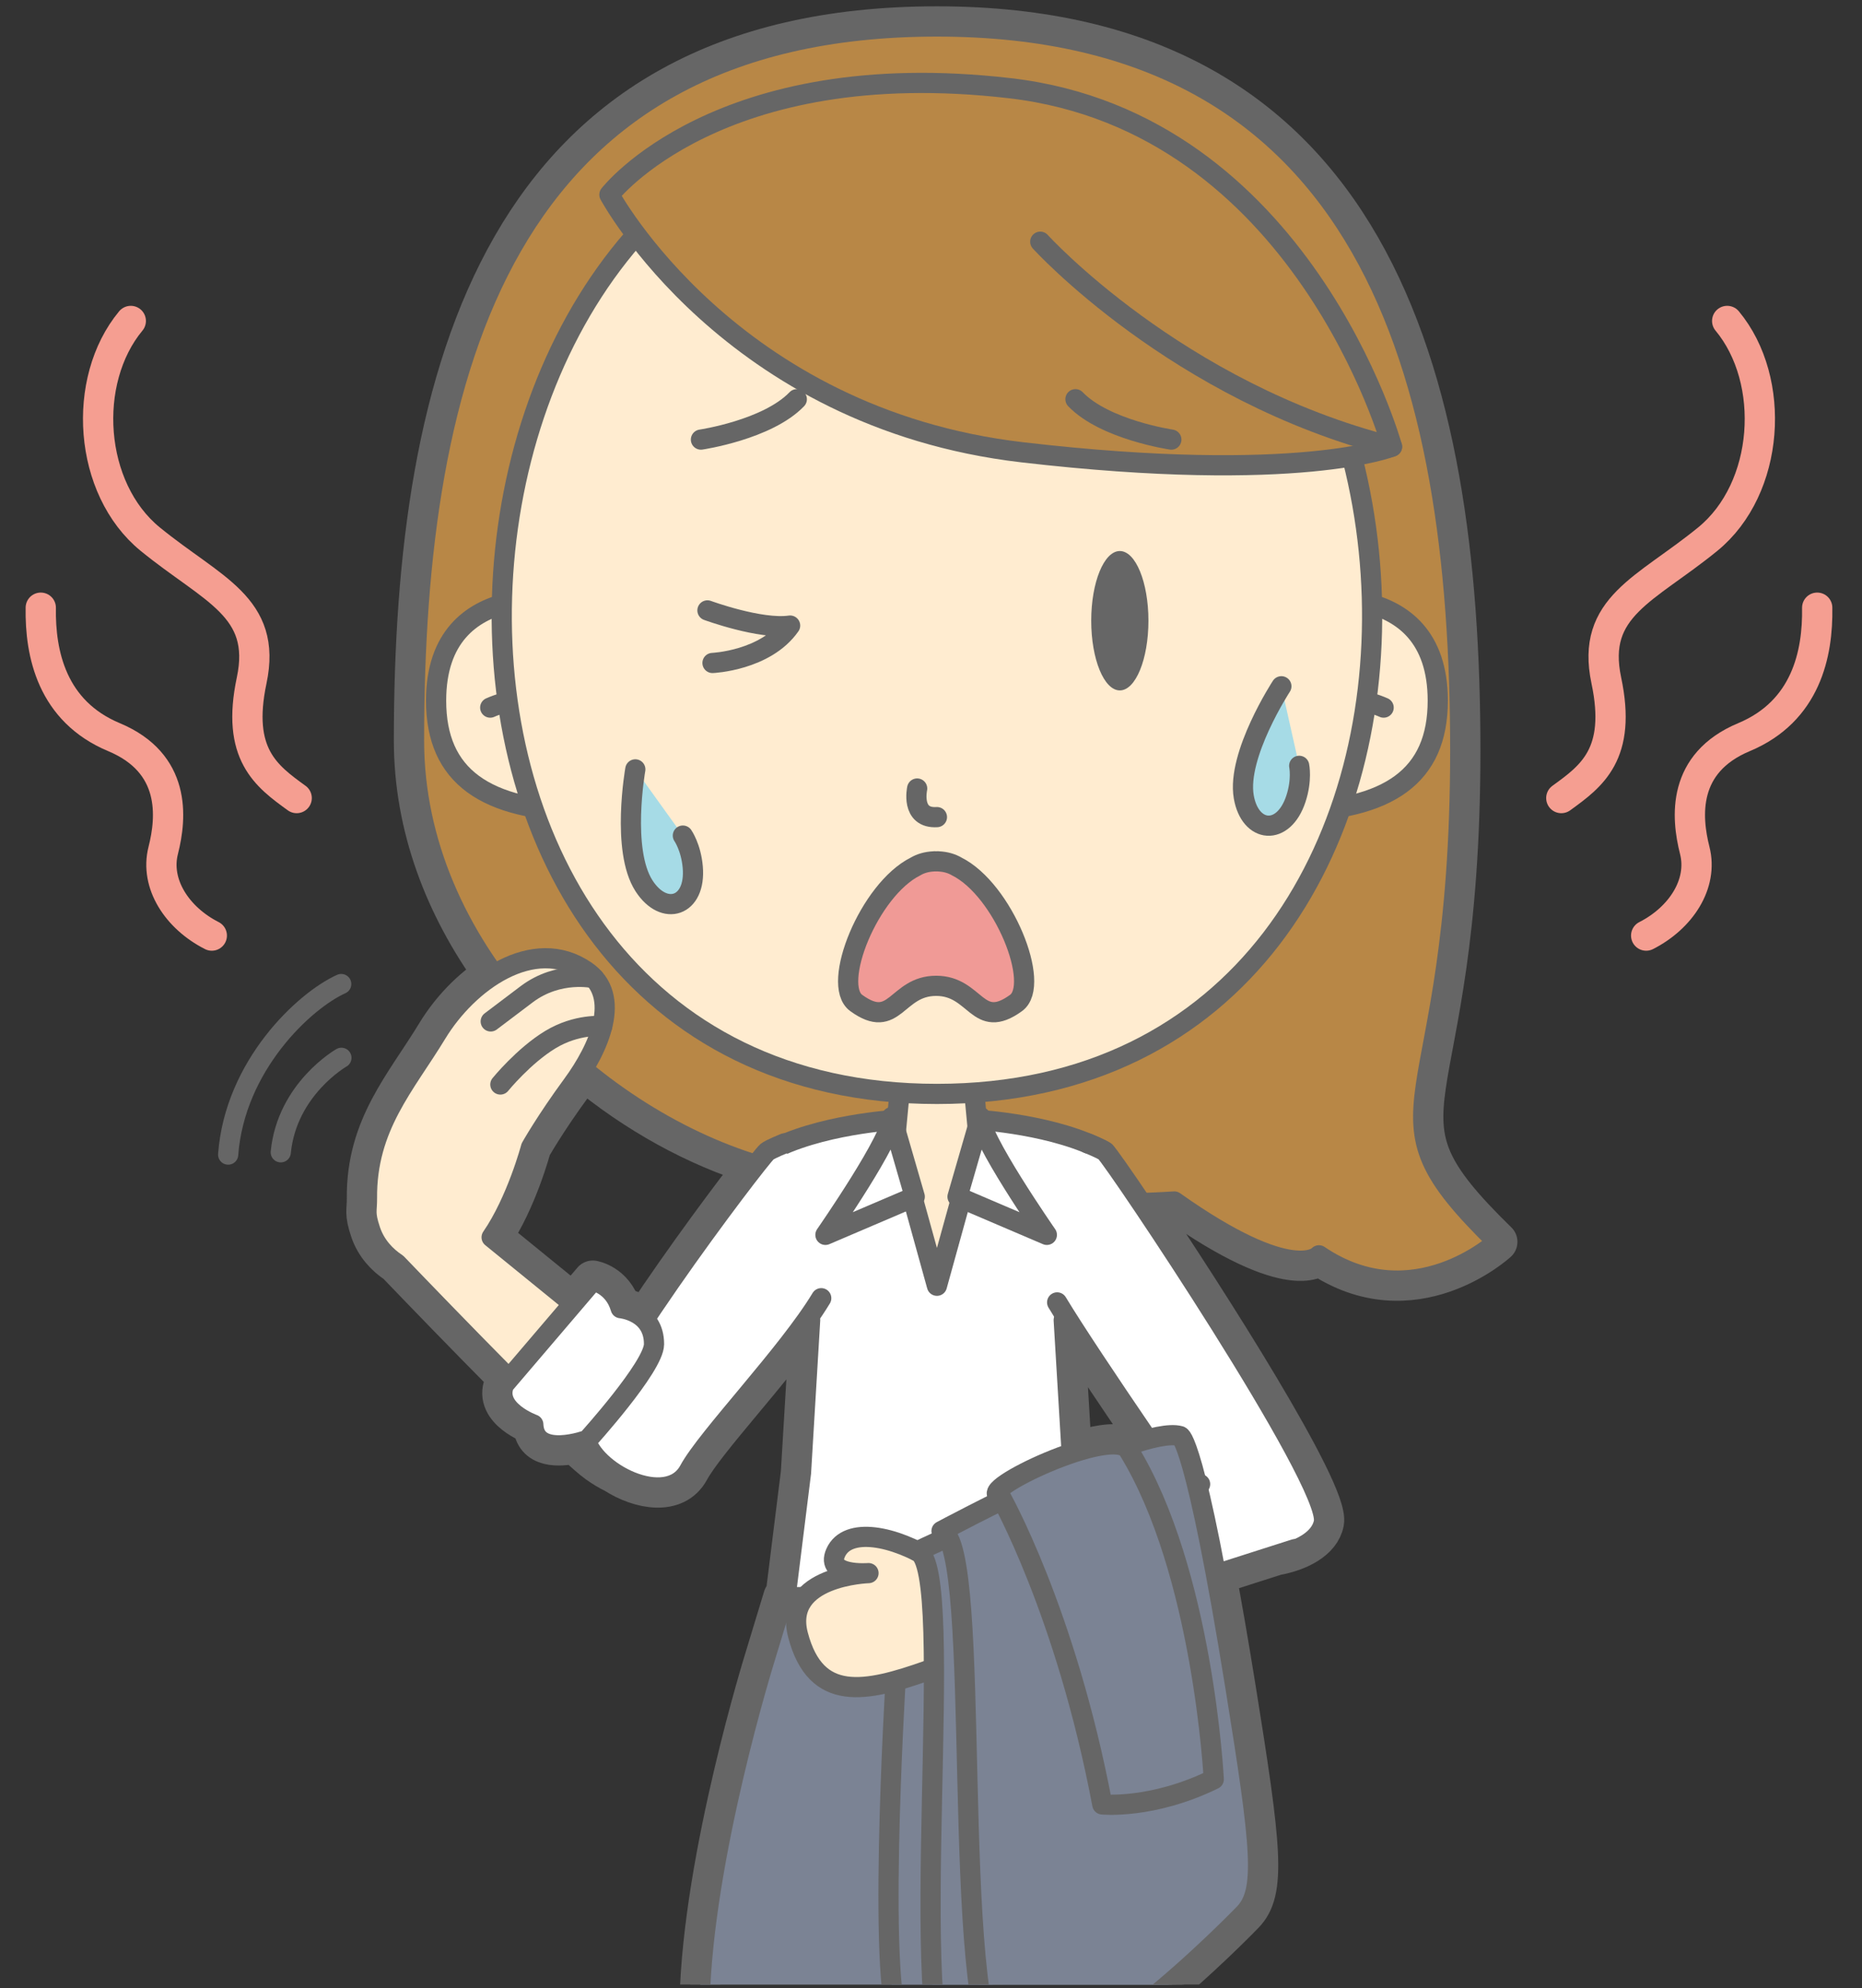 <?xml version="1.0" encoding="UTF-8"?>
<!DOCTYPE svg PUBLIC "-//W3C//DTD SVG 1.1//EN" "http://www.w3.org/Graphics/SVG/1.1/DTD/svg11.dtd">
<svg version="1.1" xmlns="http://www.w3.org/2000/svg" xmlns:xlink="http://www.w3.org/1999/xlink" x="0" y="0" width="369" height="394" viewBox="0, 0, 369, 394">
  <rect x="0" y="0" width="369" height="394" fill="#333333" stroke="none"/>
  <defs>
    <clipPath id="Clip_1">
      <path d="M368.752,-0.412 L368.752,393.252 L0.248,393.252 L0.248,-0.412 L368.752,-0.412 z"/>
    </clipPath>
  </defs>
  <g id="Layer_1">
    <g clip-path="url(#Clip_1)">
      <path d="M67.659,209.616 C67.659,209.616 56.884,215.754 55.64,228.342" fill-opacity="0" stroke="#666666" stroke-width="4" stroke-linecap="round" stroke-linejoin="round"/>
      <path d="M67.621,194.996 C60.305,198.298 46.537,211.131 45.215,228.795" fill-opacity="0" stroke="#666666" stroke-width="4" stroke-linecap="round" stroke-linejoin="round"/>
      <path d="M25.918,63.601 C16.112,75.419 17.481,96.804 29.774,106.839 C42.067,116.873 52.97,120.204 49.874,134.827 C46.777,149.448 52.784,153.796 58.792,158.144" fill-opacity="0" stroke="#F59E91" stroke-width="6" stroke-linecap="round" stroke-linejoin="round"/>
      <path d="M8.08,120.423 C7.928,129.541 10.29,140.936 22.589,146.074 C34.888,151.214 34.034,161.877 32.348,168.518 C30.66,175.159 35.126,181.923 41.974,185.396" fill-opacity="0" stroke="#F59E91" stroke-width="6" stroke-linecap="round" stroke-linejoin="round"/>
      <path d="M342.284,63.601 C352.09,75.419 350.721,96.804 338.428,106.839 C326.135,116.873 315.232,120.204 318.328,134.827 C321.425,149.448 315.418,153.796 309.41,158.144" fill-opacity="0" stroke="#F59E91" stroke-width="6" stroke-linecap="round" stroke-linejoin="round"/>
      <path d="M360.122,120.423 C360.274,129.541 357.912,140.936 345.613,146.074 C333.314,151.214 334.168,161.877 335.854,168.518 C337.542,175.159 333.076,181.923 326.228,185.396" fill-opacity="0" stroke="#F59E91" stroke-width="6" stroke-linecap="round" stroke-linejoin="round"/>
      <path d="M97.426,245.189 C102.413,237.952 105.227,227.367 105.227,227.367 C105.227,227.367 108.097,222.236 113.425,214.969 C114.145,213.986 114.848,212.944 115.513,211.871 C126.052,220.645 138.023,227.209 149.827,230.828 C145.496,236.302 135.699,249.403 127.734,261.444 C125.779,259.49 122.999,259.23 122.999,259.23 C121.604,254.481 117.478,253.786 117.478,253.786 L113.589,258.345 z M222.836,286.638 C220.969,285.68 216.805,286.478 212.378,287.959 L210.8,261.586 L211.045,260.591 C214.86,266.66 221.295,276.26 227.42,285.213 C226.016,285.583 224.474,286.067 222.836,286.638 M261.383,248.753 C280.051,261.42 296.717,246.086 296.717,246.086 C268.717,218.753 289.383,223.419 289.383,148.754 C289.383,74.088 271.247,5.252 185.676,5.252 C99.436,5.252 82.05,74.088 82.05,146.753 C82.05,163.881 88.259,179.738 97.92,193.116 C93.348,195.933 89.282,200.268 86.528,204.802 C80.287,215.084 72.591,223.269 72.727,237.453 C72.752,239.991 72.226,240.295 73.38,243.764 C74.409,246.856 76.515,248.987 78.627,250.381 C83.534,255.49 92.568,264.85 100.889,273.227 L99.916,274.366 C97.829,279.431 105.686,282.276 105.686,282.276 C105.861,287.021 110.839,286.697 113.952,286.025 C115.863,287.804 117.387,289.141 118.325,289.82 C119.535,290.697 120.689,291.38 121.8,291.919 C126.911,295.216 133.855,296.374 136.582,291.341 C139.75,285.491 152.919,271.573 160.375,260.878 L160.55,261.586 L158.737,291.87 L155.675,316.486 L155.267,316.486 L151.576,328.639 C151.576,328.639 139.33,367.873 138.664,396.54 C138.66,396.719 138.653,396.904 138.648,397.086 L138.965,397.086 C138.929,398.69 138.894,400.394 138.862,402.172 L138.822,402.147 L138.842,403.33 C138.32,433.745 138.377,485.582 138.377,485.582 L140.23,485.582 L142.514,620.953 C139.014,621.842 135.686,623.334 133.432,625.799 C127.728,632.035 131.246,634.034 131.246,634.034 L158.602,634.034 L158.602,619.951 C158.602,619.951 158.027,619.889 157.058,619.829 L171.363,485.582 L199.674,485.582 L213.979,619.829 C213.01,619.889 212.436,619.951 212.436,619.951 L212.436,634.034 L239.791,634.034 C239.791,634.034 243.309,632.035 237.605,625.799 C235.351,623.334 232.025,621.843 228.525,620.954 L230.809,485.582 L232.975,485.582 C232.975,485.582 233.039,425.207 232.373,396.54 C232.342,395.193 232.296,393.914 232.243,392.665 C240.303,385.699 246.496,379.263 246.496,379.263 C250.896,374.82 249.98,366.303 244.871,334.585 C243.406,325.494 242.111,318.063 240.971,311.976 L252.834,308.184 C257.333,307.37 261.676,305.192 262.352,301.652 C263.493,295.685 238.832,257.141 226.203,238.401 C230.314,238.256 232.717,238.086 232.717,238.086 C256.338,254.814 261.383,248.753 261.383,248.753" fill="#666666"/>
      <path d="M97.426,245.189 C102.413,237.952 105.227,227.367 105.227,227.367 C105.227,227.367 108.097,222.236 113.425,214.969 C114.145,213.986 114.848,212.944 115.513,211.871 C126.052,220.645 138.023,227.209 149.827,230.828 C145.496,236.302 135.699,249.403 127.734,261.444 C125.779,259.49 122.999,259.23 122.999,259.23 C121.604,254.481 117.478,253.786 117.478,253.786 L113.589,258.345 L97.426,245.189 z M222.836,286.638 C220.969,285.68 216.805,286.478 212.378,287.959 L210.8,261.586 L211.045,260.591 C214.86,266.66 221.295,276.26 227.42,285.213 C226.016,285.583 224.474,286.067 222.836,286.638 z M261.383,248.753 C280.051,261.42 296.717,246.086 296.717,246.086 C268.717,218.753 289.383,223.419 289.383,148.754 C289.383,74.088 271.247,5.252 185.676,5.252 C99.436,5.252 82.05,74.088 82.05,146.753 C82.05,163.881 88.259,179.738 97.92,193.116 C93.348,195.933 89.282,200.268 86.528,204.802 C80.287,215.084 72.591,223.269 72.727,237.453 C72.752,239.991 72.226,240.295 73.38,243.764 C74.409,246.856 76.515,248.987 78.627,250.381 C83.534,255.49 92.568,264.85 100.889,273.227 L99.916,274.366 C97.829,279.431 105.686,282.276 105.686,282.276 C105.861,287.021 110.839,286.697 113.952,286.025 C115.863,287.804 117.387,289.141 118.325,289.82 C119.535,290.697 120.689,291.38 121.8,291.919 C126.911,295.216 133.855,296.374 136.582,291.341 C139.75,285.491 152.919,271.573 160.375,260.878 L160.55,261.586 L158.737,291.87 L155.675,316.486 L155.267,316.486 L151.576,328.639 C151.576,328.639 139.33,367.873 138.664,396.54 C138.66,396.719 138.653,396.904 138.648,397.086 L138.965,397.086 C138.929,398.69 138.894,400.394 138.862,402.172 L138.822,402.147 L138.842,403.33 C138.32,433.745 138.377,485.582 138.377,485.582 L140.23,485.582 L142.514,620.953 C139.014,621.842 135.686,623.334 133.432,625.799 C127.728,632.035 131.246,634.034 131.246,634.034 L158.602,634.034 L158.602,619.951 C158.602,619.951 158.027,619.889 157.058,619.829 L171.363,485.582 L199.674,485.582 L213.979,619.829 C213.01,619.889 212.436,619.951 212.436,619.951 L212.436,634.034 L239.791,634.034 C239.791,634.034 243.309,632.035 237.605,625.799 C235.351,623.334 232.025,621.843 228.525,620.954 L230.809,485.582 L232.975,485.582 C232.975,485.582 233.039,425.207 232.373,396.54 C232.342,395.193 232.296,393.914 232.243,392.665 C240.303,385.699 246.496,379.263 246.496,379.263 C250.896,374.82 249.98,366.303 244.871,334.585 C243.406,325.494 242.111,318.063 240.971,311.976 L252.834,308.184 C257.333,307.37 261.676,305.192 262.352,301.652 C263.493,295.685 238.832,257.141 226.203,238.401 C230.314,238.256 232.717,238.086 232.717,238.086 C256.338,254.814 261.383,248.753 261.383,248.753 z" fill-opacity="0" stroke="#666666" stroke-width="8" stroke-linecap="round" stroke-linejoin="round"/>
      <path d="M185.676,5.252 C271.247,5.252 289.383,74.088 289.383,148.754 C289.383,223.419 268.717,218.753 296.717,246.086 C296.717,246.086 280.051,261.42 261.383,248.753 C261.383,248.753 256.338,254.814 232.717,238.086 C232.717,238.086 185.236,241.461 150.302,230.981 C116.969,220.981 82.05,187.419 82.05,146.753 C82.05,74.088 99.436,5.252 185.676,5.252" fill="#B88746"/>
      <path d="M185.676,5.252 C271.247,5.252 289.383,74.088 289.383,148.754 C289.383,223.419 268.717,218.753 296.717,246.086 C296.717,246.086 280.051,261.42 261.383,248.753 C261.383,248.753 256.338,254.814 232.717,238.086 C232.717,238.086 185.236,241.461 150.302,230.981 C116.969,220.981 82.05,187.419 82.05,146.753 C82.05,74.088 99.436,5.252 185.676,5.252 z" fill-opacity="0" stroke="#666666" stroke-width="4" stroke-linecap="round" stroke-linejoin="round"/>
      <path d="M212.612,291.87 L210.8,261.586 L219.03,228.223 C209.283,222.81 193.895,221.926 193.895,221.926 L177.454,221.926 C177.454,221.926 162.066,222.81 152.319,228.223 L160.55,261.586 L158.737,291.87 L148.487,374.254 L177.29,376.246 L177.291,376.246 C177.291,376.246 177.296,376.246 177.297,376.247 L177.708,376.268 C178.942,376.292 182.651,376.041 184.55,372.336 C185.025,371.407 185.392,370.206 185.675,368.891 C185.958,370.206 186.324,371.407 186.8,372.336 C188.698,376.041 192.407,376.292 193.642,376.268 L194.053,376.247 C194.054,376.246 194.059,376.246 194.059,376.246 L194.06,376.246 L222.862,374.254 z" fill="#FFFFFF"/>
      <path d="M212.612,291.87 L210.8,261.586 L219.03,228.223 C209.283,222.81 193.895,221.926 193.895,221.926 L177.454,221.926 C177.454,221.926 162.066,222.81 152.319,228.223 L160.55,261.586 L158.737,291.87 L148.487,374.254 L177.29,376.246 L177.291,376.246 C177.291,376.246 177.296,376.246 177.297,376.247 L177.708,376.268 C178.942,376.292 182.651,376.041 184.55,372.336 C185.025,371.407 185.392,370.206 185.675,368.891 C185.958,370.206 186.324,371.407 186.8,372.336 C188.698,376.041 192.407,376.292 193.642,376.268 L194.053,376.247 C194.054,376.246 194.059,376.246 194.059,376.246 L194.06,376.246 L222.862,374.254 L212.612,291.87 z" fill-opacity="0" stroke="#666666" stroke-width="4" stroke-linecap="round" stroke-linejoin="round"/>
      <path d="M232.373,396.54 C232.019,381.317 230.235,372.405 228.64,367.395 C224.807,346.774 219.146,328.639 219.146,328.639 L215.456,316.486 L155.267,316.486 L151.576,328.639 C151.576,328.639 139.33,367.873 138.664,396.54 C138.66,396.719 138.653,396.904 138.648,397.086 L138.965,397.086 C138.311,425.964 138.377,485.582 138.377,485.582 L232.975,485.582 C232.975,485.582 233.039,425.207 232.373,396.54" fill="#7B8394"/>
      <path d="M232.373,396.54 C232.019,381.317 230.235,372.405 228.64,367.395 C224.807,346.774 219.146,328.639 219.146,328.639 L215.456,316.486 L155.267,316.486 L151.576,328.639 C151.576,328.639 139.33,367.873 138.664,396.54 C138.66,396.719 138.653,396.904 138.648,397.086 L138.965,397.086 C138.311,425.964 138.377,485.582 138.377,485.582 L232.975,485.582 C232.975,485.582 233.039,425.207 232.373,396.54 z" fill-opacity="0" stroke="#666666" stroke-width="4" stroke-linecap="round" stroke-linejoin="round"/>
      <path d="M192.164,206.831 L185.676,202.611 L179.186,206.831 L177.455,225.11 L185.676,254.788 L193.894,225.11 z" fill="#FFECD0"/>
      <path d="M192.164,206.831 L185.676,202.611 L179.186,206.831 L177.455,225.11 L185.676,254.788 L193.894,225.11 L192.164,206.831 z" fill-opacity="0" stroke="#666666" stroke-width="4" stroke-linecap="round" stroke-linejoin="round"/>
      <path d="M215.57,226.569 C215.57,226.569 218.394,227.702 219.03,228.223 C220.726,229.61 263.852,293.805 262.352,301.652 C261.013,308.664 245.288,310.34 242.454,306.628 C237.942,300.718 216.085,269.018 209.498,258.086" fill="#FFFFFF"/>
      <path d="M215.57,226.569 C215.57,226.569 218.394,227.702 219.03,228.223 C220.726,229.61 263.852,293.805 262.352,301.652 C261.013,308.664 245.288,310.34 242.454,306.628 C237.942,300.718 216.085,269.018 209.498,258.086" fill-opacity="0" stroke="#666666" stroke-width="4" stroke-linecap="round" stroke-linejoin="round"/>
      <path d="M256.568,306.989 L192.478,327.48 L185.973,315.64 L237.83,294.095" fill="#FFFFFF"/>
      <path d="M256.568,306.989 L192.478,327.48 L185.973,315.64 L237.83,294.095" fill-opacity="0" stroke="#666666" stroke-width="4" stroke-linecap="round" stroke-linejoin="round"/>
      <path d="M176.712,221.359 C177.31,224.934 163.578,244.703 163.578,244.703 L181.28,237.14 z" fill="#FFFFFF"/>
      <path d="M176.712,221.359 C177.31,224.934 163.578,244.703 163.578,244.703 L181.28,237.14 L176.712,221.359 z" fill-opacity="0" stroke="#666666" stroke-width="4" stroke-linecap="round" stroke-linejoin="round"/>
      <path d="M194.325,221.359 C193.727,224.934 207.459,244.703 207.459,244.703 L189.757,237.14 z" fill="#FFFFFF"/>
      <path d="M194.325,221.359 C193.727,224.934 207.459,244.703 207.459,244.703 L189.757,237.14 L194.325,221.359 z" fill-opacity="0" stroke="#666666" stroke-width="4" stroke-linecap="round" stroke-linejoin="round"/>
      <path d="M114.565,119.207 C114.565,119.207 86.424,113.398 86.424,138.843 C86.424,153.81 96.111,160.606 116.029,160.891" fill="#FFECD0"/>
      <path d="M114.565,119.207 C114.565,119.207 86.424,113.398 86.424,138.843 C86.424,153.81 96.111,160.606 116.029,160.891" fill-opacity="0" stroke="#666666" stroke-width="4" stroke-linecap="round" stroke-linejoin="round"/>
      <path d="M97.147,140.22 C97.147,140.22 100.836,138.516 104.352,138.537" fill="#FFECD0"/>
      <path d="M97.147,140.22 C97.147,140.22 100.836,138.516 104.352,138.537" fill-opacity="0" stroke="#666666" stroke-width="4" stroke-linecap="round" stroke-linejoin="round"/>
      <path d="M256.785,119.207 C256.785,119.207 284.928,113.398 284.928,138.843 C284.928,153.81 275.238,160.606 255.32,160.891" fill="#FFECD0"/>
      <path d="M256.785,119.207 C256.785,119.207 284.928,113.398 284.928,138.843 C284.928,153.81 275.238,160.606 255.32,160.891" fill-opacity="0" stroke="#666666" stroke-width="4" stroke-linecap="round" stroke-linejoin="round"/>
      <path d="M274.203,140.22 C274.203,140.22 270.514,138.516 266.998,138.537" fill="#FFECD0"/>
      <path d="M274.203,140.22 C274.203,140.22 270.514,138.516 266.998,138.537" fill-opacity="0" stroke="#666666" stroke-width="4" stroke-linecap="round" stroke-linejoin="round"/>
      <path d="M185.675,216.773 C64.915,216.773 76.599,19.826 185.675,19.826 C294.752,19.826 306.436,216.773 185.675,216.773" fill="#FFECD0"/>
      <path d="M185.675,216.773 C64.915,216.773 76.599,19.826 185.675,19.826 C294.752,19.826 306.436,216.773 185.675,216.773 z" fill-opacity="0" stroke="#666666" stroke-width="4" stroke-linecap="round" stroke-linejoin="round"/>
      <path d="M181.757,156.253 C181.757,156.253 180.424,162.253 185.676,161.92" fill-opacity="0" stroke="#666666" stroke-width="4" stroke-linecap="round" stroke-linejoin="round"/>
      <path d="M120.768,38.578 C120.768,38.578 144.488,82.87 202.596,89.629 C257.477,96.012 275.865,88.51 275.865,88.51 C275.865,88.51 258.074,24.227 200.178,17.485 C142.283,10.745 120.768,38.578 120.768,38.578" fill="#B88746"/>
      <path d="M120.768,38.578 C120.768,38.578 144.488,82.87 202.596,89.629 C257.477,96.012 275.865,88.51 275.865,88.51 C275.865,88.51 258.074,24.227 200.178,17.485 C142.283,10.745 120.768,38.578 120.768,38.578 z" fill-opacity="0" stroke="#666666" stroke-width="4" stroke-linecap="round" stroke-linejoin="round"/>
      <path d="M206.152,47.896 C206.152,47.896 233.166,77.679 275.865,88.51" fill="#B88746"/>
      <path d="M206.152,47.896 C206.152,47.896 233.166,77.679 275.865,88.51" fill-opacity="0" stroke="#666666" stroke-width="4" stroke-linecap="round" stroke-linejoin="round"/>
      <path d="M227.588,123.002 C227.588,130.629 225.051,136.812 221.92,136.812 C218.789,136.812 216.252,130.629 216.252,123.002 C216.252,115.375 218.789,109.193 221.92,109.193 C225.051,109.193 227.588,115.375 227.588,123.002" fill="#666666"/>
      <path d="M189.592,171.697 C188.603,171.115 187.413,170.76 185.998,170.693 C185.95,170.69 185.902,170.681 185.855,170.679 C185.738,170.675 185.633,170.685 185.519,170.685 C185.404,170.685 185.299,170.675 185.182,170.679 C185.135,170.681 185.087,170.69 185.039,170.693 C183.624,170.76 182.434,171.115 181.445,171.697 C172.213,176.292 164.67,195.12 169.682,198.751 C177.412,204.353 177.569,195.354 185.519,195.354 C193.468,195.354 193.625,204.353 201.355,198.751 C206.367,195.12 198.824,176.292 189.592,171.697" fill="#F09A96"/>
      <path d="M189.592,171.697 C188.603,171.115 187.413,170.76 185.998,170.693 C185.95,170.69 185.902,170.681 185.855,170.679 C185.738,170.675 185.633,170.685 185.519,170.685 C185.404,170.685 185.299,170.675 185.182,170.679 C185.135,170.681 185.087,170.69 185.039,170.693 C183.624,170.76 182.434,171.115 181.445,171.697 C172.213,176.292 164.67,195.12 169.682,198.751 C177.412,204.353 177.569,195.354 185.519,195.354 C193.468,195.354 193.625,204.353 201.355,198.751 C206.367,195.12 198.824,176.292 189.592,171.697 z" fill-opacity="0" stroke="#666666" stroke-width="4" stroke-linecap="round" stroke-linejoin="round"/>
      <path d="M141.198,131.376 C141.198,131.376 151.714,130.927 156.581,123.964 C150.698,124.814 140.198,120.958 140.198,120.958" fill-opacity="0" stroke="#666666" stroke-width="4" stroke-linecap="round" stroke-linejoin="round"/>
      <path d="M125.903,152.46 C125.903,152.46 123.057,168.446 127.624,175.533 C131.608,181.716 137.97,179.69 137.286,171.826 C136.944,167.892 135.326,165.582 135.326,165.582" fill="#A6DBE6"/>
      <path d="M125.903,152.46 C125.903,152.46 123.057,168.446 127.624,175.533 C131.608,181.716 137.97,179.69 137.286,171.826 C136.944,167.892 135.326,165.582 135.326,165.582" fill-opacity="0" stroke="#666666" stroke-width="4" stroke-linecap="round" stroke-linejoin="round"/>
      <path d="M253.935,135.991 C253.935,135.991 245.055,149.585 246.481,157.895 C247.727,165.144 254.373,165.772 256.823,158.268 C258.05,154.514 257.466,151.755 257.466,151.755" fill="#A6DBE6"/>
      <path d="M253.935,135.991 C253.935,135.991 245.055,149.585 246.481,157.895 C247.727,165.144 254.373,165.772 256.823,158.268 C258.05,154.514 257.466,151.755 257.466,151.755" fill-opacity="0" stroke="#666666" stroke-width="4" stroke-linecap="round" stroke-linejoin="round"/>
      <path d="M138.908,87.11 C138.908,87.11 152.075,85.175 157.908,79.11" fill-opacity="0" stroke="#666666" stroke-width="4" stroke-linecap="round" stroke-linejoin="round"/>
      <path d="M232.129,87.11 C232.129,87.11 218.962,85.175 213.129,79.11" fill-opacity="0" stroke="#666666" stroke-width="4" stroke-linecap="round" stroke-linejoin="round"/>
      <path d="M177.485,333.064 C177.485,333.064 173.537,397.919 178.871,401.919 C184.205,405.919 188.921,404.582 188.921,404.582 L196.871,397.919 L194.205,318.585 C194.205,318.585 178.023,322.779 177.485,333.064" fill="#7B8394"/>
      <path d="M177.485,333.064 C177.485,333.064 173.537,397.919 178.871,401.919 C184.205,405.919 188.921,404.582 188.921,404.582 L196.871,397.919 L194.205,318.585 C194.205,318.585 178.023,322.779 177.485,333.064 z" fill-opacity="0" stroke="#666666" stroke-width="4" stroke-linecap="round" stroke-linejoin="round"/>
      <path d="M190.203,314.397 C188.947,312.474 187.286,310.669 185.09,309.275 C177.176,304.248 167.943,302.496 165.609,307.683 C163.475,312.427 172.115,311.731 172.115,311.731 C172.115,311.731 155.042,312.241 158.149,324.006 C161.689,337.414 171.425,335.439 184.054,330.944 C189.74,328.919 194.096,327 194.096,327" fill="#FFECD0"/>
      <path d="M190.203,314.397 C188.947,312.474 187.286,310.669 185.09,309.275 C177.176,304.248 167.943,302.496 165.609,307.683 C163.475,312.427 172.115,311.731 172.115,311.731 C172.115,311.731 155.042,312.241 158.149,324.006 C161.689,337.414 171.425,335.439 184.054,330.944 C189.74,328.919 194.096,327 194.096,327" fill-opacity="0" stroke="#666666" stroke-width="4" stroke-linecap="round" stroke-linejoin="round"/>
      <path d="M139.18,248.034 C136.968,251.797 129.357,264.856 126.484,268.841 L97.426,245.189 C102.413,237.952 105.227,227.367 105.227,227.367 C105.227,227.367 108.097,222.236 113.425,214.969 C118.753,207.708 123.315,197.395 116.139,192.43 C105.762,185.249 92.774,194.517 86.528,204.802 C80.287,215.084 72.591,223.269 72.727,237.453 C72.752,239.991 72.226,240.295 73.38,243.764 C74.409,246.856 76.515,248.987 78.627,250.381 C88.086,260.229 112.883,285.876 118.325,289.82 C132.787,300.301 139.977,285.129 143.671,280.587 C145.052,278.889 152.593,269.261 155.733,265.398 z" fill="#FFECD0"/>
      <path d="M139.18,248.034 C136.968,251.797 129.357,264.856 126.484,268.841 L97.426,245.189 C102.413,237.952 105.227,227.367 105.227,227.367 C105.227,227.367 108.097,222.236 113.425,214.969 C118.753,207.708 123.315,197.395 116.139,192.43 C105.762,185.249 92.774,194.517 86.528,204.802 C80.287,215.084 72.591,223.269 72.727,237.453 C72.752,239.991 72.226,240.295 73.38,243.764 C74.409,246.856 76.515,248.987 78.627,250.381 C88.086,260.229 112.883,285.876 118.325,289.82 C132.787,300.301 139.977,285.129 143.671,280.587 C145.052,278.889 152.593,269.261 155.733,265.398 L139.18,248.034 z" fill-opacity="0" stroke="#666666" stroke-width="4" stroke-linecap="round" stroke-linejoin="round"/>
      <path d="M119.352,203.333 C119.352,203.333 114.345,202.819 109.066,206.014 C103.791,209.208 99.159,214.906 99.159,214.906" fill="#FFECD0"/>
      <path d="M119.352,203.333 C119.352,203.333 114.345,202.819 109.066,206.014 C103.791,209.208 99.159,214.906 99.159,214.906" fill-opacity="0" stroke="#666666" stroke-width="4" stroke-linecap="round" stroke-linejoin="round"/>
      <path d="M117.743,193.845 C117.743,193.845 110.764,192.213 104.375,197.021 C98.916,201.13 97.249,202.407 97.249,202.407" fill="#FFECD0"/>
      <path d="M117.743,193.845 C117.743,193.845 110.764,192.213 104.375,197.021 C98.916,201.13 97.249,202.407 97.249,202.407" fill-opacity="0" stroke="#666666" stroke-width="4" stroke-linecap="round" stroke-linejoin="round"/>
      <path d="M155.467,226.569 C155.467,226.569 152.643,227.702 152.007,228.223 C150.311,229.61 114.415,276.844 115.915,284.691 C117.255,291.703 132.249,299.341 136.582,291.341 C140.123,284.803 156.161,268.185 162.748,257.253" fill="#FFFFFF"/>
      <path d="M155.467,226.569 C155.467,226.569 152.643,227.702 152.007,228.223 C150.311,229.61 114.415,276.844 115.915,284.691 C117.255,291.703 132.249,299.341 136.582,291.341 C140.123,284.803 156.161,268.185 162.748,257.253" fill-opacity="0" stroke="#666666" stroke-width="4" stroke-linecap="round" stroke-linejoin="round"/>
      <path d="M181.794,307.41 C181.794,307.41 221.999,288.1 229.871,290.752 C229.871,290.752 236.838,292.398 242.621,342.752 C246.287,374.669 242.803,381.682 238.205,385.919 C238.205,385.919 198.867,423.253 188.869,412.586 C178.871,401.919 190.065,310.135 181.794,307.41" fill="#7B8394"/>
      <path d="M181.794,307.41 C181.794,307.41 221.999,288.1 229.871,290.752 C229.871,290.752 236.838,292.398 242.621,342.752 C246.287,374.669 242.803,381.682 238.205,385.919 C238.205,385.919 198.867,423.253 188.869,412.586 C178.871,401.919 190.065,310.135 181.794,307.41 z" fill-opacity="0" stroke="#666666" stroke-width="4" stroke-linecap="round" stroke-linejoin="round"/>
      <path d="M186.582,303.394 C186.582,303.394 225.869,282.279 233.853,284.571 C233.853,284.571 236.81,284.546 244.871,334.585 C249.98,366.303 250.896,374.82 246.496,379.263 C246.496,379.263 208.892,418.342 198.42,408.14 C187.949,397.938 194.968,305.74 186.582,303.394" fill="#7B8394"/>
      <path d="M186.582,303.394 C186.582,303.394 225.869,282.279 233.853,284.571 C233.853,284.571 236.81,284.546 244.871,334.585 C249.98,366.303 250.896,374.82 246.496,379.263 C246.496,379.263 208.892,418.342 198.42,408.14 C187.949,397.938 194.968,305.74 186.582,303.394 z" fill-opacity="0" stroke="#666666" stroke-width="4" stroke-linecap="round" stroke-linejoin="round"/>
      <path d="M198.205,296.418 C198.205,296.418 211.206,319.253 218.45,357.571 C218.45,357.571 228.287,358.585 240.537,352.585 C240.537,352.585 238.455,311.418 223.607,287.309 C220.59,282.409 192.939,295.508 198.205,296.418" fill="#7B8394"/>
      <path d="M198.205,296.418 C198.205,296.418 211.206,319.253 218.45,357.571 C218.45,357.571 228.287,358.585 240.537,352.585 C240.537,352.585 238.455,311.418 223.607,287.309 C220.59,282.409 192.939,295.508 198.205,296.418 z" fill-opacity="0" stroke="#666666" stroke-width="4" stroke-linecap="round" stroke-linejoin="round"/>
      <path d="M117.478,253.786 C117.478,253.786 121.604,254.481 122.999,259.23 C122.999,259.23 129.645,259.825 129.609,266.376 C129.586,270.808 116.416,285.336 116.416,285.336 C116.416,285.336 105.941,289.196 105.686,282.276 C105.686,282.276 97.829,279.431 99.916,274.366 z" fill="#FFFFFF"/>
      <path d="M117.478,253.786 C117.478,253.786 121.604,254.481 122.999,259.23 C122.999,259.23 129.645,259.825 129.609,266.376 C129.586,270.808 116.416,285.336 116.416,285.336 C116.416,285.336 105.941,289.196 105.686,282.276 C105.686,282.276 97.829,279.431 99.916,274.366 L117.478,253.786 z" fill-opacity="0" stroke="#666666" stroke-width="4" stroke-linecap="round" stroke-linejoin="round"/>
    </g>
  </g>
</svg>
